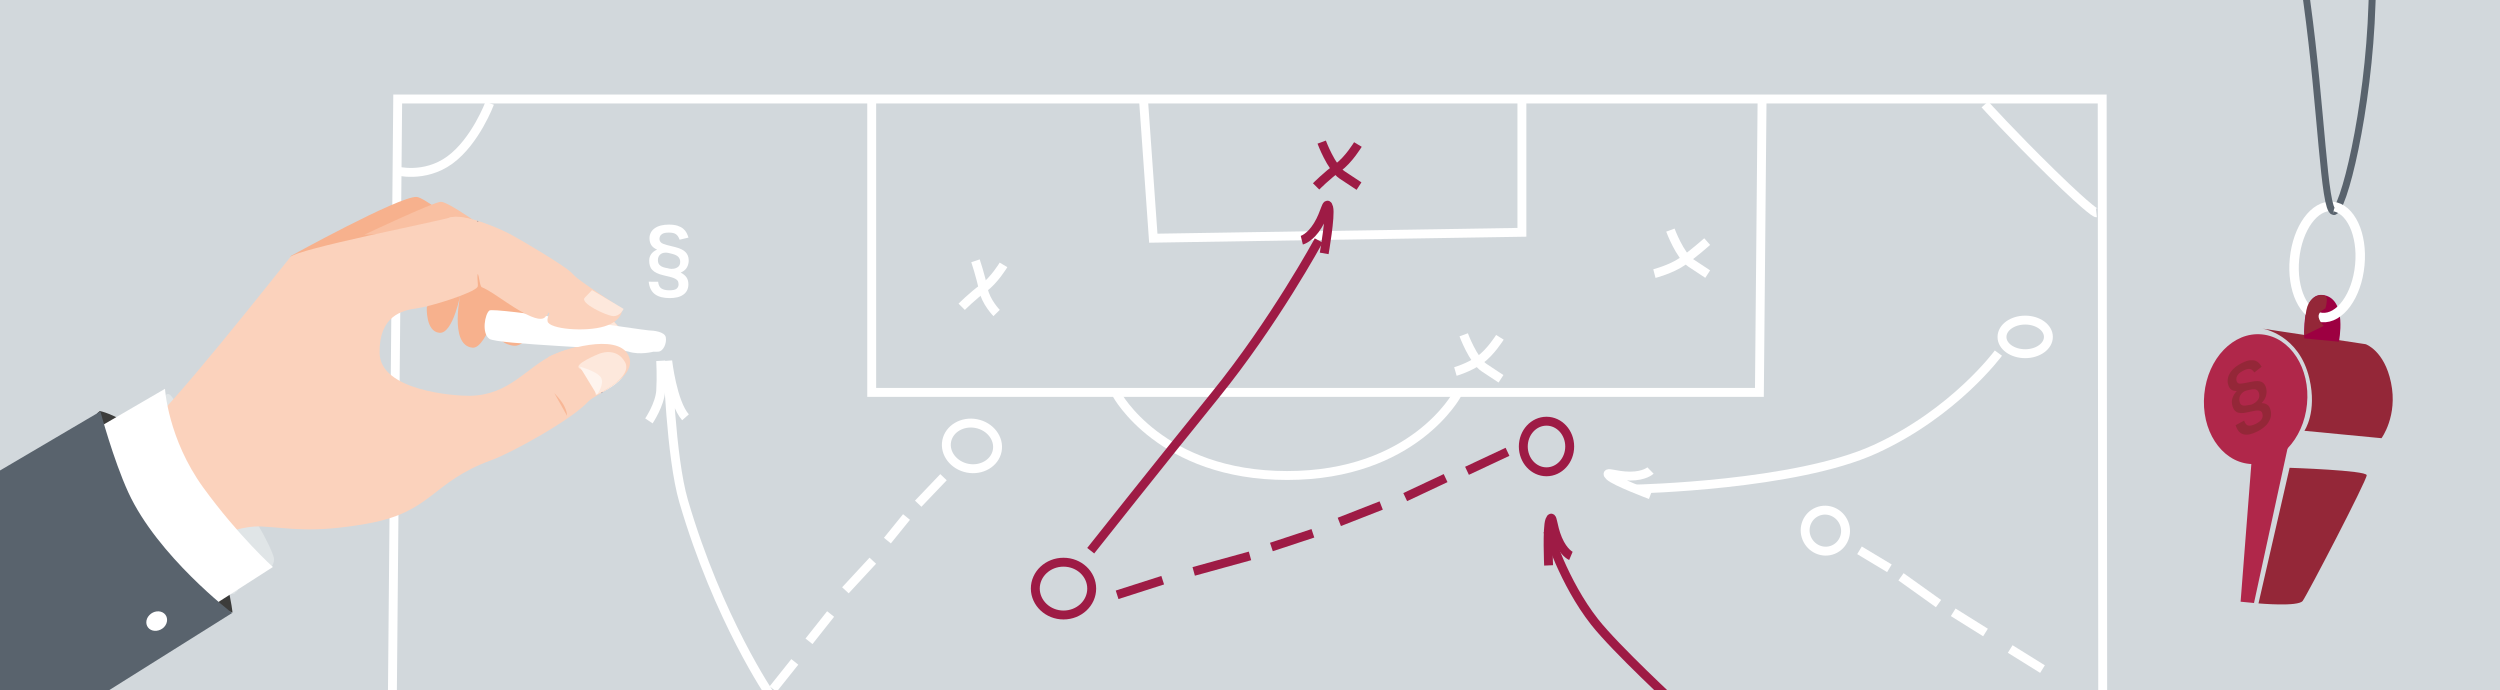 <?xml version="1.0" encoding="utf-8"?>
<!-- Generator: Adobe Illustrator 28.1.0, SVG Export Plug-In . SVG Version: 6.00 Build 0)  -->
<svg version="1.1" id="Ebene_1" xmlns="http://www.w3.org/2000/svg" xmlns:xlink="http://www.w3.org/1999/xlink" x="0px" y="0px"
	 viewBox="0 0 2500 690" style="enable-background:new 0 0 2500 690;" xml:space="preserve">
<style type="text/css">
	.st0{fill:#D2D8DC;}
	.st1{fill:none;stroke:#FFFFFF;stroke-width:8.909;}
	.st2{fill:none;stroke:#9E1B45;stroke-width:8.909;}
	.st3{fill:#FFFFFF;}
	.st4{fill:#942738;}
	.st5{fill:#B0274A;}
	.st6{fill:none;stroke:#59636D;stroke-width:7;}
	.st7{fill:#9D0041;}
	.st8{fill:none;stroke:#FFFFFF;stroke-width:9.45;}
	.st9{fill:#3C3C3B;}
	.st10{fill:#E0E5E7;}
	.st11{fill:#F7B18D;}
	.st12{fill:#F9C0A2;}
	.st13{fill:#FBD2BC;}
	.st14{fill:#FEF4EE;}
	.st15{fill:#FDE8DC;}
	.st16{fill:none;stroke:#1B3F67;stroke-width:2.519;stroke-miterlimit:10;}
	.st17{fill:#F8B796;}
	.st18{fill:none;stroke:#1B3F67;stroke-width:2.222;stroke-miterlimit:10;}
	.st19{fill:#59636D;}
</style>
<rect x="-1.9" y="-2" class="st0" width="2505.3" height="693.5"/>
<polyline class="st1" points="2102.7,697.9 2102.2,99 397.7,99 392.3,704.5 "/>
<g>
	<path class="st1" d="M395.9,170.7c0,0,28.4,8,54-10.7c25.6-18.7,39.8-56.8,39.8-56.8"/>
	<path class="st1" d="M2096.4,212.8c0,0-3.7,0.4-44.6-39.5c-40.9-40-66.9-68.9-66.9-68.9"/>
</g>
<polyline class="st1" points="1521.9,102 1521.9,232.3 1153.3,238.2 1143.2,95.5 "/>
<polyline class="st1" points="1762.1,95.4 1759.4,392.4 871.7,392.4 871.7,101.9 "/>
<g>
	<path class="st1" d="M1116.7,394.3c0,0,43.7,81.2,170.4,81.2s170-81.2,170-81.2"/>
	<path class="st1" d="M1998.4,353.1c0,0-43.7,59.7-123.4,96.1c-79.7,36.4-238.4,39.8-238.4,39.8"/>
	<path class="st1" d="M1650.5,494.8c0,0-35.3-13.2-41-18.7c-5.7-5.6,5.7,0,20.5,0c14.8,0,20.5-5.6,20.5-5.6"/>
	<ellipse class="st2" cx="1546.5" cy="446.5" rx="23.2" ry="25.3"/>
	<path class="st1" d="M967.6,468.2c13.9,2.7,27.2-5.1,29.6-17.4c2.4-12.3-7-24.5-20.9-27.2c-13.9-2.7-27.2,5.1-29.6,17.4
		C944.3,453.3,953.7,465.5,967.6,468.2z"/>
	<path class="st1" d="M2025.2,353.7c12.8,0,23.2-7.5,23.2-16.8c0-9.3-10.4-16.8-23.2-16.8c-12.8,0-23.2,7.5-23.2,16.8
		C2001.9,346.2,2012.3,353.7,2025.2,353.7z"/>
	<path class="st2" d="M1063.5,615c15.6,0,28.2-11.8,28.2-26.4c0-14.6-12.6-26.4-28.2-26.4c-15.6,0-28.2,11.8-28.2,26.4
		C1035.4,603.1,1048,615,1063.5,615z"/>
</g>
<line class="st2" x1="1445.6" y1="478.1" x2="1405.2" y2="497.1"/>
<line class="st2" x1="1381.2" y1="505.5" x2="1339.3" y2="521.9"/>
<line class="st2" x1="1312.9" y1="533.3" x2="1271.4" y2="547"/>
<line class="st2" x1="1250" y1="555.9" x2="1193.7" y2="571.4"/>
<line class="st2" x1="1162.7" y1="580.2" x2="1117.1" y2="594.8"/>
<g>
	<path class="st1" d="M770.8,695.8c0,0-52.5-76.2-87.2-194.7c-12.9-44.1-15.9-140.2-15.9-140.2s4.7,41.6,17.8,56.4"/>
	<path class="st1" d="M648.9,420.9c0,0,10.9-16.1,11.8-30.1c0.9-14.1,0-30,0-30"/>
</g>
<line class="st1" x1="943.5" y1="477.2" x2="918.2" y2="503.7"/>
<line class="st1" x1="906.5" y1="517" x2="887.4" y2="540.6"/>
<g>
	<path class="st2" d="M1090.7,550.7c0,0,73.8-93.1,124.1-155.1c59.8-73.7,103.9-155.1,103.9-155.1"/>
	<path class="st2" d="M1324.2,253.4c0,0,6.6-37.8,4.5-45.8c-2.1-8-3,5-10.9,17.8c-7.8,12.8-16,14.8-16,14.8"/>
	<path class="st1" d="M1499.9,337.3c0,0-9.4,15.2-20.3,22.8c-10.9,7.6-24.2,11.4-24.2,11.4"/>
	<path class="st1" d="M1463.7,334.8c0,0,9.4,25.5,20.5,32.9c11.1,7.4,16.8,11.1,16.8,11.1"/>
	<path class="st2" d="M1357.9,144.5c0,0-9.3,15.5-20.1,23.2c-10.8,7.7-21.7,18.7-21.7,18.7"/>
	<path class="st2" d="M1321.7,142.1c0,0,9.4,25.5,20.5,32.9c11.1,7.4,16.8,11.1,16.8,11.1"/>
	<path class="st1" d="M1707.2,241.6c0,0-14.3,12.7-25.3,20.2c-11,7.5-27.5,11.8-27.5,11.8"/>
	<path class="st1" d="M1670.4,230.1c0,0,9.4,25.5,20.5,32.9c11.1,7.4,16.8,11.1,16.8,11.1"/>
	<path class="st1" d="M1003.5,264.9c0,0-9.3,15.5-20.1,23.2c-10.8,7.7-21.7,18.7-21.7,18.7"/>
	<path class="st1" d="M975.5,260.8c0,0,5.1,15.1,7.8,28.5c2.5,12.7,13.3,23.7,13.3,23.7"/>
</g>
<line class="st1" x1="872.8" y1="560.7" x2="845.4" y2="590.3"/>
<line class="st1" x1="830.6" y1="614" x2="809" y2="641.3"/>
<line class="st1" x1="1859.5" y1="550.3" x2="1889.4" y2="568.3"/>
<line class="st1" x1="1901" y1="576.8" x2="1938.5" y2="603.6"/>
<line class="st1" x1="1953.2" y1="612.3" x2="1985.5" y2="632.5"/>
<g>
	<path class="st1" d="M1833.1,549.7c10.3-4.2,15.2-16.1,10.9-26.6c-4.3-10.5-16.1-15.7-26.4-11.5c-10.3,4.2-15.2,16.1-10.9,26.6
		C1811,548.7,1822.8,553.9,1833.1,549.7z"/>
	<path class="st2" d="M1548.6,565.4c0,0-1.7-37.7,1.2-45.1c2.9-7.4,2.2,5.3,8,18.9c5.8,13.6,13.1,16.7,13.1,16.7"/>
	<path class="st2" d="M1677.4,705.8c0,0-61.9-57.2-82.9-84c-30.9-39.3-46.7-90.7-46.7-90.7"/>
</g>
<line class="st1" x1="794.8" y1="661.9" x2="773.1" y2="689.1"/>
<line class="st1" x1="2010.2" y1="649" x2="2042.5" y2="669.1"/>
<line class="st2" x1="1507.5" y1="451.8" x2="1467" y2="470.8"/>
<g>
	<path class="st3" d="M648.7,281.6c0.3,3,1,5.6,2.1,7.7c1.1,2.1,2.5,3.8,4.4,5.1c1.8,1.3,3.9,2.2,6.4,2.8c2.4,0.6,5.2,0.9,8.2,0.9
		c2.6,0,5.1-0.3,7.4-0.8c2.3-0.5,4.3-1.4,5.9-2.5c1.7-1.1,3-2.6,3.9-4.3c0.9-1.7,1.4-3.8,1.4-6.2c0-2.9-0.7-5.3-2-7.1
		c-1.3-1.8-3.3-3.4-5.7-4.6c2.5-1.1,4.4-2.5,5.6-4.2c1.2-1.7,2-3.7,2.3-6.1c0.1-0.4,0.1-0.8,0.1-1.2v-1.2c-0.1-3.2-1.2-5.8-3.2-7.8
		c-2-2.1-5.3-3.7-9.9-4.9l-8.8-2.2l-3.4-1.1c-1.3-0.5-2.3-1.1-2.9-1.9c-0.6-0.8-0.9-1.6-1-2.5c-0.1-0.9,0-1.8,0.3-2.5
		c0.3-1.2,1.1-2.2,2.5-3.1c1.4-0.9,3.6-1.3,6.7-1.3c3,0,5.4,0.5,6.9,1.6c1.6,1.1,2.8,2.9,3.7,5.5l8.9-2.1c-0.5-1.6-1.1-3.1-1.9-4.7
		c-0.8-1.6-1.9-2.9-3.4-4.2s-3.4-2.2-5.7-3c-2.3-0.7-5.2-1.1-8.6-1.1c-2.9,0-5.6,0.3-8,0.9c-2.4,0.6-4.4,1.5-6.1,2.7
		c-1.7,1.2-3,2.6-3.9,4.3c-0.9,1.7-1.4,3.5-1.4,5.6c0,3,0.7,5.5,2,7.3c1.3,1.8,3.2,3.2,5.6,4.2c-2.6,1.1-4.6,2.7-5.9,4.5
		c-1.3,1.9-2,4-2,6.5c0,1.9,0.2,3.6,0.7,5.2c0.5,1.6,1.2,2.9,2.4,4.1c1.1,1.2,2.6,2.3,4.4,3.1c1.8,0.9,4.1,1.7,6.8,2.3l7.7,1.9
		c1.6,0.5,2.9,0.9,3.9,1.5c1,0.5,1.7,1.1,2.2,1.6c0.5,0.6,0.9,1.2,1,1.9c0.2,0.7,0.3,1.4,0.3,2.1c0,1.8-0.7,3.3-2,4.4
		c-1.3,1.1-3.8,1.6-7.4,1.6c-3.2,0-5.7-0.6-7.6-1.7c-1.9-1.1-3.1-3.4-3.5-6.9H648.7z M663.3,267.2c-1.2-0.4-2.2-0.9-3-1.6
		c-0.8-0.6-1.4-1.3-1.8-2.2c-0.4-0.9-0.6-2-0.6-3.3c0-2.2,0.7-4,2-5.3c1.3-1.3,3-2,5-2.1c0.6-0.1,1.2,0,1.9,0
		c0.6,0.1,1.2,0.2,1.9,0.3l4,1c2.9,0.8,4.8,1.9,5.9,3.2c1,1.3,1.6,2.8,1.6,4.6c0,2.5-0.8,4.2-2.4,5.3c-1.6,1.1-3.4,1.7-5.4,1.7
		c-0.6,0.1-1.2,0.1-1.8,0c-0.5,0-1-0.1-1.5-0.2c-0.5-0.1-0.9-0.3-1.4-0.4C666,268,664.5,267.6,663.3,267.2"/>
	<path class="st4" d="M2258.5,603.4l31.1-135.6c0,0,76.8,2.5,77.1,7.4c0.3,4.9-59.5,119.6-64,125.7
		C2298.3,607,2258.5,603.4,2258.5,603.4"/>
</g>
<polygon class="st5" points="2240.6,601.7 2254,603 2288.5,444 2251.7,459.4 "/>
<g>
	<path class="st5" d="M2249.4,463.9c-28.4-2.7-48.6-33.9-45.1-69.7c3.4-35.8,29.2-62.6,57.6-59.8c28.4,2.7,48.6,33.9,45.1,69.7
		C2303.6,439.8,2277.8,466.6,2249.4,463.9"/>
	<path class="st4" d="M2304.4,430.8l77.1,7.4c0,0,16.5-22.2,9.5-55.6c-6.6-32-25.3-38.4-25.3-38.4l-103.3-15.6c0,0,36.7,5.6,47,50
		C2317.3,412.3,2304.4,430.8,2304.4,430.8"/>
	<path class="st6" d="M2333.5,211.5c9.5,2,35.2-100.9,38.5-208c3.5-116,13.6-131.7,13.6-131.7"/>
	<path class="st7" d="M2338.9,341.7c0,0,8.6-42-14.7-46.5c-23.2-4.5-19.9,43.2-19.9,43.2L2338.9,341.7z"/>
	<path class="st8" d="M2321.8,317.5c-18-1.7-30.3-28-27.3-58.7c3-30.7,20-54.1,38-52.4c18,1.7,30.3,28,27.3,58.7
		C2356.9,295.8,2339.9,319.2,2321.8,317.5z"/>
	<path class="st6" d="M2292.8-127.7c0,0-1.5,16.2,14.1,129.9c14.7,107.3,16.9,207.2,26.6,209.3"/>
	<path class="st4" d="M2325.4,308.4c0,0-6.4,2.8-6.8,7.3c-0.4,4.5,5.1,10.2,5.1,10.2l-19.2,9.4c0,0,0-20.5,2.8-28.6
		c4.5-13.3,18-13.1,19.2-9.4C2327.7,301.1,2325.4,308.4,2325.4,308.4"/>
	<path class="st4" d="M2235.6,425.2c0.9,2.7,2,4.8,3.3,6.3c1.4,1.5,3,2.5,4.8,2.9s3.9,0.4,6.1-0.1c2.2-0.5,4.7-1.4,7.3-2.7
		c2.3-1.1,4.4-2.4,6.3-3.9c1.9-1.5,3.5-3.1,4.7-4.9c1.2-1.8,2.1-3.7,2.6-5.7c0.5-2,0.5-4.1,0-6.4c-0.6-2.7-1.6-4.7-3.2-5.8
		c-1.5-1.1-3.5-1.8-5.9-1.8c2-2.1,3.3-4.2,4.1-6.3c0.7-2.1,1-4.3,0.8-6.6c0-0.4-0.1-0.8-0.2-1.1l-0.2-1.1c-0.7-2.9-2.2-4.9-4.3-6
		c-2.2-1.1-5.4-1.2-9.6-0.4l-8.1,1.6l-3.2,0.4c-1.2,0.1-2.2,0-2.9-0.5c-0.7-0.5-1.1-1.1-1.4-2c-0.3-0.8-0.3-1.6-0.2-2.5
		c0-1.2,0.5-2.6,1.6-4c1-1.4,2.9-2.7,5.6-4.1c2.7-1.3,4.8-1.8,6.4-1.5c1.6,0.3,3,1.5,4.3,3.5l7.3-5.7c-0.7-1.3-1.6-2.4-2.5-3.6
		c-1-1.1-2.2-1.9-3.8-2.5c-1.5-0.5-3.4-0.6-5.5-0.4c-2.2,0.3-4.7,1.1-7.7,2.6c-2.6,1.2-4.8,2.7-6.8,4.2c-2,1.6-3.5,3.3-4.8,5.1
		c-1.2,1.8-2.1,3.7-2.5,5.6c-0.5,1.9-0.5,3.9-0.1,5.8c0.6,2.8,1.7,4.8,3.2,5.9c1.5,1.1,3.4,1.6,5.7,1.5c-2,2.2-3.4,4.4-4.2,6.7
		c-0.8,2.3-1,4.6-0.5,6.9c0.4,1.8,0.9,3.3,1.6,4.5c0.7,1.3,1.7,2.2,2.9,2.9c1.2,0.7,2.7,1,4.5,1.1c1.8,0.1,3.9-0.2,6.4-0.8l7.1-1.5
		c1.5-0.3,2.7-0.3,3.7-0.3c1,0.1,1.7,0.3,2.3,0.6c0.6,0.3,1,0.7,1.3,1.3c0.3,0.5,0.5,1.2,0.6,1.9c0.4,1.7,0.1,3.4-0.9,5
		c-1,1.6-3,3.1-6.1,4.7c-2.8,1.3-5.1,1.9-7,1.6c-1.9-0.3-3.4-1.9-4.4-5L2235.6,425.2z M2245.5,405.6c-1.1,0.1-2.1,0.1-2.9-0.2
		c-0.8-0.2-1.5-0.7-2-1.3c-0.5-0.6-0.9-1.6-1.1-2.8c-0.4-2.1-0.2-4,0.7-5.7c0.9-1.7,2.2-3.1,3.9-4.1c0.5-0.3,1.1-0.6,1.6-0.7
		c0.5-0.2,1.1-0.3,1.7-0.5l3.7-0.8c2.7-0.5,4.6-0.3,5.7,0.5c1.2,0.8,1.9,2,2.3,3.6c0.5,2.3,0.2,4.3-1,6c-1.2,1.7-2.6,3-4.4,3.9
		c-0.5,0.4-1.1,0.6-1.6,0.8c-0.5,0.2-0.9,0.4-1.3,0.4c-0.4,0.1-0.9,0.1-1.3,0.2C2248,405.2,2246.7,405.4,2245.5,405.6"/>
	<path class="st9" d="M99.8,411c0,0,57.1,10.6,101.3,103.1c28.1,58.7,31.4,98.5,31.4,98.5s-70.4-25.2-114-66.2
		C75,505.3,97.1,413.3,97.1,413.3L99.8,411z"/>
	<path class="st10" d="M164.4,398.8c1-5.7,4.4-6.5,7.7-1.7c0,0,29.9,40.4,64.7,93.5c34.8,53.1,37.1,67.4,37.1,67.4
		c0.9,5.7-3,11.2-8.6,12.3l-12.8,2.4c-10.2,1.9-22.7-3.7-27.9-12.7c0,0-61.6-87.4-67.8-115.9C150.6,415.6,164.4,398.8,164.4,398.8"
		/>
	<path class="st10" d="M234.7,592.6c3.9-1,5.5-7,3.5-13.3c0,0,0.3-4.8-5-15.6c-5.4-10.8-13.1-26.2-13.1-26.2l-81-114.1
		c-3.8-5.4-7.2-4.4-7.6,2.2l-4.2,75c-0.4,6.6,3.5,15.3,8.6,19.5c0,0,80.7,75.3,91.6,74.3C238.6,593.6,234.7,592.6,234.7,592.6"/>
	<path class="st11" d="M290.2,256.3c0,0,108.4-59.9,126.3-59.4c13.8,0.4,124.7,94.7,124.7,94.7s-6.5,57.7-28.6,54
		c-32.9-5.5-9.9-55.5-9.9-55.5s-15.3,59-30.2,57.6c-24-2.3-11.6-55.7-11.6-55.7s-7.5,42.1-21.5,40.8c-14-1.3-12.6-25.8-12.6-25.8
		s20.6-23.7-37.3-30.3C331.7,270.1,290.2,256.3,290.2,256.3"/>
	<path class="st12" d="M364.3,234.7c0,0,68.8-32.5,76.4-32.9c7.6-0.4,45.9,27.6,45.9,27.6"/>
	<path class="st13" d="M165.3,565.5c0,0,56.9-41.3,96.5-39c29.8,1.7,49.9,6.8,104.5-2.7c66.7-11.6,64.4-41.7,125.5-63.8
		c18.9-6.8,80-40.2,96.9-58.9c7.9-8.7,49.1-22.6,37.5-45.1c-11.5-22.5-58.7-7.9-72.5-1.5c-27.3,12.6-44,40.8-84.1,41.3
		c-15.1,0.2-89.2-5-90-42.6c-0.7-37.6,22.9-42.9,36.9-44.8c14-1.8,57-15.3,61.1-21.5c1-1.5-1.4-13.5,0.8-13.3
		c1.7,0.2,2,12.3,4.3,13.3c7,2.9,15.9,9.3,24.6,15.1c44.2,29.8,38.3,10.3,42,10.2c2.6-0.1-1.8,4.6-0.8,9c1.7,7.7,28,26.2,47.1,20.3
		c19.1-5.8,24.4-12.8,24.4-12.8s-38.5-46.6-49-56.5c-6.8-6.4-44.9-29.4-59.1-37.1c-14.2-7.8-48.5-21.8-61.7-17.6
		c-13.1,4.1-153.2,31.5-159.8,39.5c-6.6,7.9-128.7,163.3-145.6,170.3c-16.9,6.9-77.1,31.2-77.1,31.2s-14,43.6,0.4,83.5
		C82.3,581.8,165.3,565.5,165.3,565.5"/>
	<path class="st14" d="M580.5,368.3c14.7,8.4,16.1,26.6,16.1,26.6s36.2-15,27.4-30.7c-8.8-15.7-24.1-10.6-24.1-10.6
		S573.2,364.2,580.5,368.3"/>
	<path class="st15" d="M590.7,297.1c0,0-3.1,1.9-9.3,5.7c-6.3,3.8,15.7,22.2,22.4,24.4c6.7,2.3,15.1-0.1,15.1-0.1"/>
	<path class="st3" d="M476.7,221.3c0,0,2.4,5.8,1.8,9.5c-0.9,4.7-2.8,8.1-2.8,8.1"/>
	<path class="st16" d="M476.7,221.3c0,0,2.4,5.8,1.8,9.5c-0.9,4.7-2.8,8.1-2.8,8.1"/>
	<path class="st17" d="M554.3,393.1c0,0,6.2,6.3,9.2,11.6c3.9,6.9,3.5,11,3.5,11"/>
	<path class="st18" d="M580.6,366.5c0,0,17.8,4.6,21.4,11.1c3.6,6.4-1.1,15-1.1,15"/>
	<path class="st3" d="M89.9,432.5l75.1-43.7c0,0,2.9,50,38.3,98.8c35.4,48.7,69.6,79.4,69.6,79.4l-55.6,35.7
		c0,0-84.1-51-106.3-103.4C88.9,446.8,89.9,432.5,89.9,432.5"/>
	<path class="st19" d="M100.4,411.4c0,0,12.7,47.7,27.9,81C157.6,556.1,232.1,613,232.1,613l-472.8,296.7l-184.1-189.2L100.4,411.4z
		"/>
	<path class="st3" d="M149.3,628.8c-4-3.3-4-9.5,0.1-13.7c4.1-4.3,10.7-5,14.7-1.7c4,3.3,4,9.5-0.1,13.8
		C159.9,631.3,153.3,632.1,149.3,628.8"/>
	<path class="st3" d="M657.8,351.7c5.7,0,9.1-8.7,8-14.4c-1.1-5.7-12.4-6.8-16.9-6.9c-4.5,0-155-23.3-159.5-19.9
		c-4.5,3.4-8,22.6-0.1,28.3c7.9,5.7,127.9,9,139.2,12.8c11.3,3.7,24.9,0.1,24.9,0.1"/>
	<path class="st13" d="M476.7,287.2c1-1.5-1.4-13.5,0.8-13.3c1.7,0.2,2,12.3,4.3,13.3c7,2.9,15.9,9.3,24.6,15.1
		c44.2,29.8,38.3,10.3,42,10.1c2.6-0.1-1.8,4.6-0.8,9c1.7,7.7,37.6,10.8,56.7,5c19.1-5.8,17.8-17.7,17.8-17.7s-41.5-26.5-52-36.3
		c-6.8-6.4-44.9-29.4-59.1-37.1c-14.2-7.8-48.5-21.8-61.7-17.6"/>
	<path class="st13" d="M586.8,402.2c4.7-5.9,53-24.6,41.5-47.1c-11.5-22.5-65.9-5.4-80.3,2.1"/>
	<path class="st15" d="M579.7,368.5c14.7,8.4,16.1,26.6,16.1,26.6s37.9-17.3,29.2-33c-8.8-15.7-25.9-8.3-25.9-8.3
		S572.4,364.4,579.7,368.5"/>
	<path class="st15" d="M592,290.1c0,0-2.4,2.5-7.3,7.7c-5,5.3,21.2,17.7,28.3,18.3c7.1,0.5,10.6-7.2,10.6-7.2"/>
	<path class="st14" d="M579.8,366.7c0,0,17.7,4.6,21.3,11.1c3.6,6.4-4.2,17-4.2,17"/>
</g>
</svg>
